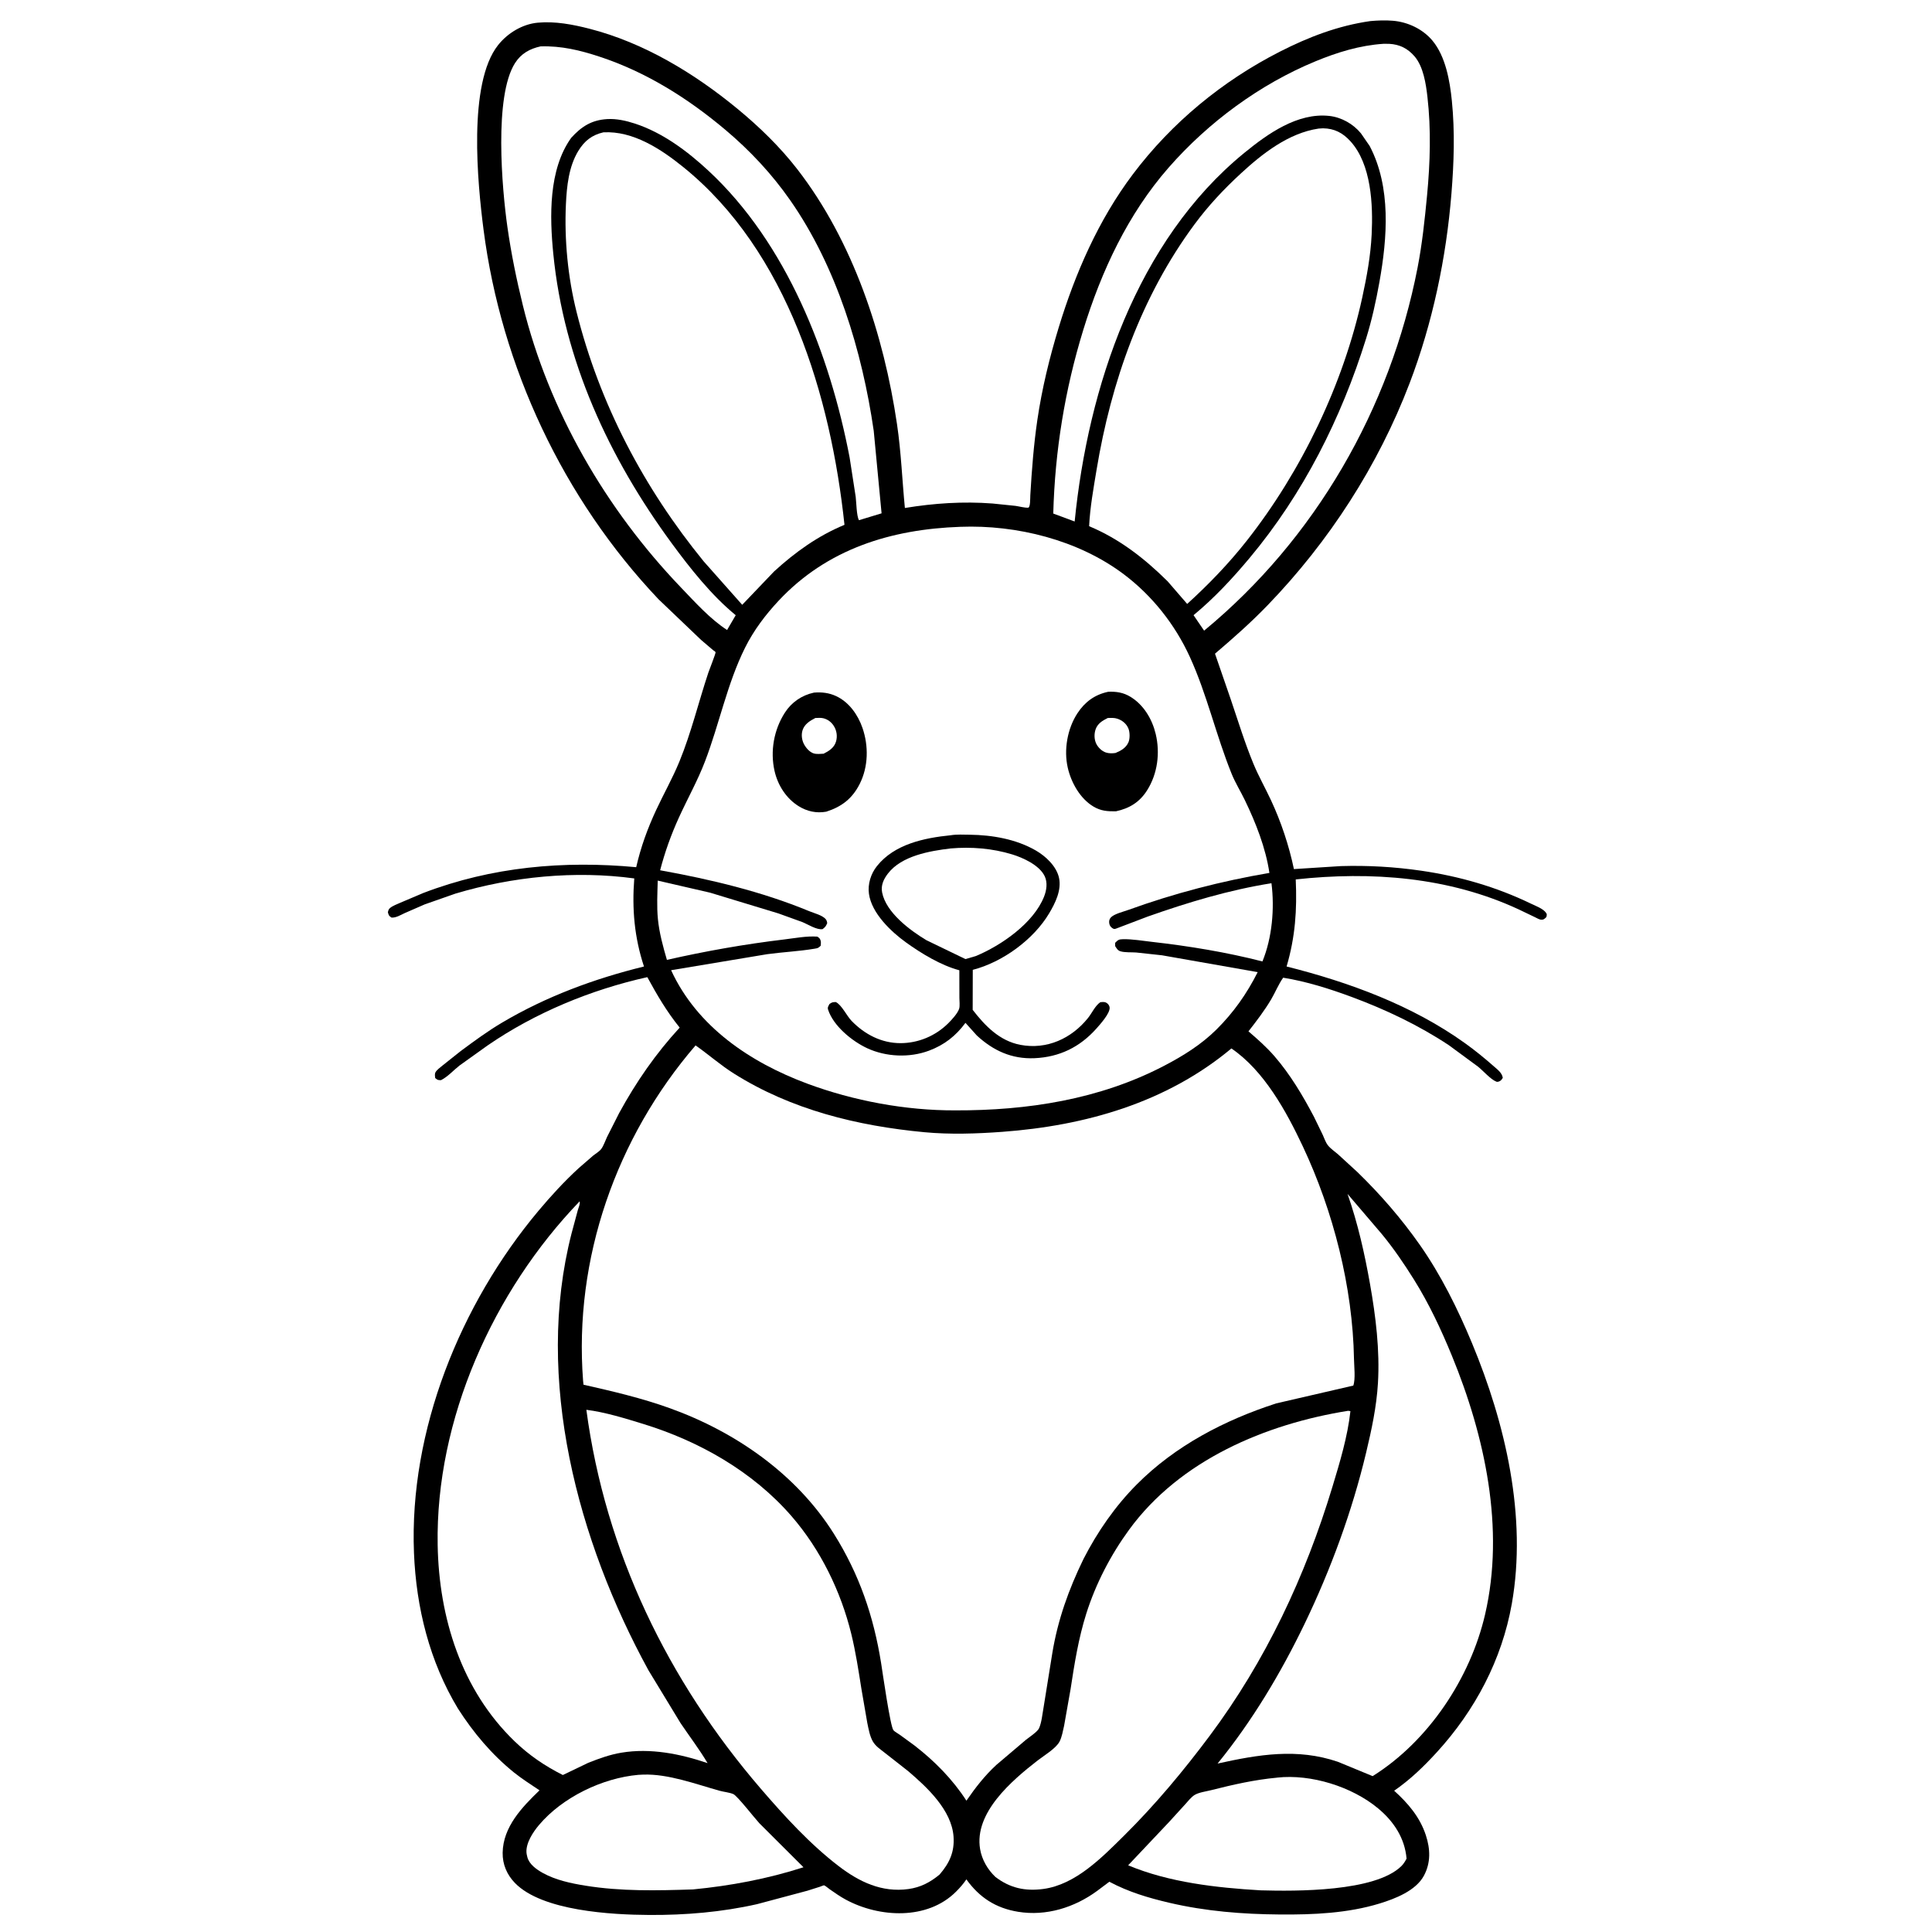 <svg version="1.1" xmlns="http://www.w3.org/2000/svg" style="display: block;" viewBox="0 0 2048 2048" width="1024" height="1024">
<path transform="translate(0,0)" fill="rgb(255,255,255)" d="M -0 -0 L 2048 0 L 2048 2048 L -0 2048 L -0 -0 z"/>
<path transform="translate(0,0)" fill="rgb(0,0,0)" d="M 1452.57 22.354 C 1460.59 21.638 1468.46 21.343 1476.5 21.999 C 1492.32 23.289 1508.21 30.786 1518.44 43.043 C 1532.45 59.827 1536.92 85.839 1539.03 106.859 C 1542.33 139.744 1541.24 172.344 1538.59 205.219 C 1533.13 273.203 1518.59 342.442 1494.25 406.208 C 1460.83 493.779 1408.85 574.091 1343.8 641.5 C 1326.12 659.824 1307.33 676.458 1287.95 692.934 L 1304.52 740.954 C 1312.37 764.037 1319.51 787.555 1328.88 810.086 C 1334.3 823.099 1341.3 835.418 1347.26 848.184 C 1357.97 871.102 1366.45 896.507 1371.6 921.266 L 1421.37 918.099 C 1450.05 917.263 1478.11 918.853 1506.5 922.983 C 1547.1 928.89 1585.83 940.035 1622.81 957.875 C 1627.55 960.162 1635.9 963.194 1638.9 967.659 C 1640.13 969.503 1639.58 969.961 1639.28 972.039 C 1637.3 973.977 1636.52 975.076 1633.5 974.925 C 1631.85 974.842 1628.39 972.862 1626.77 972.086 L 1609.78 963.945 C 1535.71 929.561 1453.6 923.5 1373.53 932.234 C 1375 964.548 1373.04 993.288 1363.84 1024.53 C 1430.21 1041.21 1497.03 1065.71 1553.04 1105.88 C 1563.66 1113.5 1573.87 1121.82 1583.67 1130.47 C 1587.6 1133.94 1592.14 1137.19 1593.02 1142.5 C 1592.39 1143.55 1592.03 1144.26 1591.1 1145.15 C 1590.01 1146.19 1587.7 1147.18 1586.3 1146.64 C 1580.15 1144.28 1572.21 1135.03 1566.75 1130.68 L 1535.85 1107.96 C 1503.96 1086.84 1468.86 1070.17 1433.06 1056.89 C 1409.58 1048.18 1385 1040.4 1360.23 1036.4 C 1355.29 1043.28 1351.8 1052.09 1347.44 1059.45 C 1340.34 1071.43 1331.97 1082.32 1323.42 1093.28 C 1333.08 1101.54 1342.63 1110.01 1350.97 1119.63 C 1367.68 1138.89 1381.05 1161.4 1392.89 1183.92 L 1402.13 1202.93 C 1403.7 1206.43 1405.23 1210.97 1407.58 1214.01 C 1410.39 1217.63 1415.02 1220.7 1418.47 1223.72 L 1439.08 1242.61 C 1463.38 1266.25 1485.5 1291.72 1504.98 1319.47 C 1527.47 1351.51 1545.37 1387.67 1560.36 1423.72 C 1595.85 1509.04 1618.93 1607.83 1602.56 1700.21 C 1592.08 1759.37 1563.62 1813.04 1523.32 1857.2 C 1509.14 1872.73 1495.18 1886.19 1477.88 1898.25 C 1492.61 1911.56 1505.14 1926.16 1511.45 1945.38 C 1516.23 1959.94 1516.84 1974.59 1509.33 1988.44 C 1500.72 2004.31 1478.86 2012.74 1462.6 2017.74 C 1428.67 2028.17 1392.02 2029.72 1356.73 2029.44 C 1317.11 2029.13 1278.18 2026.05 1239.5 2017.01 C 1217.13 2011.77 1196.32 2005.57 1175.95 1994.73 L 1162.96 2004.47 C 1138.95 2022.08 1108.99 2031.44 1079.22 2026.57 C 1055.59 2022.71 1038.21 2011.45 1024.4 1992.2 C 1021.17 1997.02 1017.54 2001.15 1013.44 2005.24 C 983.049 2035.66 932.099 2032.82 896.664 2013.74 C 890.68 2010.52 885.132 2006.62 879.561 2002.74 C 878.508 2002.01 874.517 1998.66 873.515 1998.51 C 873.056 1998.44 869.676 1999.85 869.028 2000.07 L 855.854 2004.24 L 802.406 2018.51 C 764.868 2026.96 726.677 2030.15 688.259 2029.94 C 648.5 2029.72 574.698 2025.79 545.832 1996.01 C 537.315 1987.22 532.633 1976.23 532.832 1963.99 C 533.282 1936.48 553.409 1915.67 571.896 1897.82 C 562.831 1891.67 553.282 1885.72 544.757 1878.83 C 521.079 1859.67 501.866 1836.76 485.468 1811.2 C 455.326 1761.28 441.176 1704.16 438.836 1646.23 C 433.594 1516.49 487.985 1382.25 570.821 1283.48 C 584.043 1267.72 598.071 1252.43 613.226 1238.5 L 628.953 1224.85 C 631.688 1222.67 635.225 1220.74 637.331 1217.96 C 639.786 1214.73 641.676 1209.07 643.459 1205.31 L 656.337 1179.88 C 674.217 1147.09 695.164 1116.77 720.497 1089.31 C 706.689 1072.2 696.712 1055.09 686.183 1035.82 C 626.573 1049.07 567.45 1073.48 517.095 1108.06 L 487.113 1129.5 C 480.612 1134.58 474.871 1141.26 467.5 1145.01 C 464.031 1144.96 463.998 1144.95 461.315 1142.76 C 461.132 1140.52 460.564 1138.46 461.783 1136.41 C 463.304 1133.85 466.776 1131.47 469.032 1129.54 L 488.352 1114.19 C 502.493 1103.7 516.958 1093.06 532.116 1084.08 C 578.908 1056.36 629.971 1037.45 682.642 1024.54 C 672.446 993.575 669.844 963.548 672.35 931.165 C 609.539 922.656 543.282 929.154 482.669 947.301 L 450.117 958.722 L 428.749 968.047 C 424.484 970.049 419.803 972.979 415 972.679 C 412.073 970.633 412.183 970.46 411.158 967 C 411.768 964.881 411.856 963.806 413.645 962.367 C 416.529 960.047 420.933 958.505 424.296 956.961 L 448.697 946.615 C 521.198 918.827 597.595 912.092 674.403 919.261 C 679.218 898.087 686.407 878.317 695.547 858.668 C 703.603 841.348 713.004 824.853 720.267 807.114 C 732.817 776.461 740.475 744.308 750.893 712.973 C 751.82 710.186 758.882 692.444 758.519 691.428 C 758.148 690.391 756.846 689.994 756.011 689.276 L 743.17 678.329 L 698.09 635.27 C 597.118 528.74 531.377 388.977 512.587 243.531 C 506.252 194.491 495.753 88.403 528.033 47.75 C 538.104 35.068 553.803 25.52 570.085 24.041 C 588.499 22.369 607.104 25.91 624.852 30.46 C 682.536 45.249 735.988 77.651 781.633 115.242 C 804.72 134.255 826.751 155.605 845.108 179.289 C 904.322 255.682 936.866 354.881 950.864 449.629 C 955.221 479.117 956.342 508.861 959.217 538.485 C 990.143 533.418 1020.96 531.355 1052.25 533.752 L 1076.49 536.247 C 1080.49 536.812 1086 538.362 1089.88 538.159 C 1092.35 538.03 1092 527.982 1092.17 525.044 C 1093.75 498.264 1095.75 471.561 1099.66 445 C 1104.53 411.87 1112.54 379.101 1122.29 347.091 C 1139.81 289.604 1164.46 233.127 1200.79 184.844 C 1242 130.064 1295.84 85.764 1356.82 54.7 C 1387.28 39.185 1418.59 27.201 1452.57 22.354 z"/>
<path transform="translate(0,0)" fill="rgb(255,255,255)" d="M 676.625 1881.41 L 681.968 1881.15 C 708.387 1880.28 737.398 1891.17 762.667 1898.24 C 767.164 1899.5 773.252 1900.04 777.355 1901.81 C 781.504 1903.59 799.934 1927.34 805.001 1932.77 L 851.729 1979.38 C 813.791 1991.63 774.22 1999.05 734.613 2002.87 C 696.153 2004.1 658.627 2005.04 620.469 1998.87 C 605.166 1996.4 589.103 1993 575.419 1985.43 C 568.833 1981.79 560.942 1976.26 559.007 1968.62 L 558.752 1967.5 C 558.466 1966.29 558.173 1965.14 558.086 1963.9 C 557.366 1953.64 565.009 1942.11 571.415 1934.52 C 596.196 1905.16 638.622 1884.76 676.625 1881.41 z"/>
<path transform="translate(0,0)" fill="rgb(255,255,255)" d="M 1353.63 1884.4 L 1353.83 1884.34 C 1389.74 1880.38 1433.14 1893.92 1460.82 1916.94 C 1477.4 1930.73 1489.19 1948.49 1491.01 1970.25 C 1489.47 1973.13 1487.85 1975.86 1485.5 1978.16 C 1457.66 2005.51 1373.64 2004.87 1336.25 2003.83 C 1289.68 2001.11 1239.26 1995.47 1195.89 1977.3 L 1239.33 1931.32 L 1256.35 1912.64 C 1259.29 1909.43 1262.65 1905 1266.39 1902.7 C 1270.81 1899.99 1278.87 1898.93 1283.93 1897.64 C 1306.95 1891.81 1329.94 1886.58 1353.63 1884.4 z"/>
<path transform="translate(0,0)" fill="rgb(255,255,255)" d="M 1466.63 46.427 L 1472.56 46.465 C 1483.59 47.031 1492.32 51.348 1499.55 59.828 C 1508.88 70.765 1511.54 88.82 1513.13 102.619 C 1517.12 137.275 1516.04 172.511 1512.74 207.184 C 1510.32 232.619 1507.56 258.676 1502.69 283.729 C 1473.62 433.369 1394.27 571.268 1276.4 668.522 L 1265.22 652.118 C 1287.26 633.864 1306.34 613.356 1324.66 591.445 C 1381.44 523.55 1421.8 443.366 1448.06 359.067 C 1454.18 339.417 1458.62 319.242 1462.24 299 C 1470.65 252.065 1474.78 198.472 1451.95 154.824 L 1442.7 141.413 C 1434.46 131.322 1421.94 124.265 1408.99 122.878 C 1375.32 119.273 1343.68 141.899 1319 162.066 C 1204.93 255.273 1153.37 410.652 1139.19 552.802 L 1116.5 544.38 C 1118.28 477.931 1128.79 413.136 1148.34 349.625 C 1167.48 287.426 1195.57 227.02 1238.78 177.687 C 1280.88 129.626 1335.37 89.37 1394.57 64.94 C 1417.69 55.396 1441.57 48.068 1466.63 46.427 z"/>
<path transform="translate(0,0)" fill="rgb(255,255,255)" d="M 573.061 49.164 C 595.144 48.487 614.859 53.263 635.734 60.14 C 685.16 76.423 729.476 104.383 769.07 137.732 C 795.073 159.634 818.194 184.396 837.675 212.304 C 886.927 282.863 913.929 372.198 926.188 456.702 L 934.505 544.149 L 910.558 551.427 C 907.98 547.232 907.745 532.066 907.071 526.624 L 900.621 484.906 C 879.689 375.598 834.078 258.279 751.156 181.15 C 728.692 160.256 702.377 140.554 672.907 130.958 C 663.628 127.936 653.442 125.649 643.615 126.24 C 627.049 127.235 616.321 134.172 605.485 146.121 C 581.337 179.845 582.622 229.696 586.522 269.111 C 597.703 382.109 645.463 485.191 712.07 575.919 C 731.661 602.606 754.222 631.092 779.888 652.143 L 770.74 667.821 C 752.688 656.14 736.599 638.154 721.731 622.645 C 642.342 539.838 581.702 435.475 554.253 323.698 C 547.524 296.299 541.904 268.87 537.916 240.924 C 532.031 199.673 523.573 101.903 545.974 66.827 C 552.422 56.732 561.66 51.63 573.061 49.164 z"/>
<path transform="translate(0,0)" fill="rgb(255,255,255)" d="M 1428.44 1265.6 L 1464.62 1307.97 C 1477.2 1323.2 1488.35 1339.59 1498.82 1356.33 C 1514.86 1381.99 1527.71 1409.47 1539.18 1437.42 C 1574.07 1522.47 1595.34 1620.22 1574.28 1711.25 C 1558.65 1778.85 1514.33 1845.71 1455.04 1882.77 L 1418.24 1867.58 C 1375.04 1852.86 1334.1 1859.86 1290.68 1869.44 C 1327.33 1824.46 1357.72 1773.58 1382.9 1721.37 C 1410.66 1663.8 1433.29 1602.09 1448.13 1539.93 C 1453.96 1515.52 1459.18 1491.32 1460.68 1466.19 C 1462.76 1431.24 1458.36 1395.43 1452.27 1361.08 C 1446.49 1328.51 1439.37 1296.87 1428.44 1265.6 z"/>
<path transform="translate(0,0)" fill="rgb(255,255,255)" d="M 614.408 1273.5 C 615.196 1276.14 613.347 1279.95 612.551 1282.65 L 605.874 1307.47 C 566.205 1461.96 612.565 1633.88 687.387 1770.56 L 721.442 1826.62 C 730.942 1840.7 741.395 1854.38 750.053 1868.99 C 721.089 1859.12 689.439 1852.81 658.8 1857.9 C 646.505 1859.94 635.296 1864.04 623.753 1868.57 L 596.629 1881.59 C 577.624 1872.02 560.92 1860.7 545.538 1845.88 C 489.043 1791.45 465.296 1714.7 463.943 1637.73 C 461.607 1504.74 522.941 1368.48 614.408 1273.5 z"/>
<path transform="translate(0,0)" fill="rgb(255,255,255)" d="M 1429.12 1495.5 L 1431.5 1495.86 C 1428.56 1522.78 1420.26 1550.24 1412.43 1576.07 C 1383.68 1670.98 1341.74 1760.52 1282.2 1840.18 C 1254.51 1877.24 1224.48 1913.25 1191.58 1945.81 C 1168.2 1968.95 1140.17 1997.78 1105.99 2002.37 C 1086.71 2004.96 1070.55 2001.42 1055.15 1989.61 C 1046.93 1981.79 1040.91 1971.47 1038.97 1960.25 C 1032.31 1921.51 1072.87 1887.21 1100.03 1866.11 C 1106.69 1860.94 1119.51 1853.39 1123.27 1845.95 C 1125.68 1841.16 1126.79 1834.65 1127.99 1829.4 L 1134.83 1790.7 C 1138.96 1763.57 1143.23 1736.73 1151.52 1710.47 C 1161.52 1678.84 1177.39 1648.29 1196.94 1621.51 C 1250.76 1547.81 1341.38 1509.52 1429.12 1495.5 z"/>
<path transform="translate(0,0)" fill="rgb(255,255,255)" d="M 621.566 1494.44 C 641.341 1496.92 662.603 1503.52 681.581 1509.35 C 741.211 1527.66 798.177 1559.94 839.338 1607.52 C 869.747 1642.66 891.322 1686.84 902.359 1731.86 C 907.057 1751.02 910.065 1770.81 913.14 1790.29 L 919.345 1826.22 C 920.724 1832.77 921.91 1840.15 925.254 1846.02 C 928.133 1851.07 933.535 1854.61 938.027 1858.14 L 962.5 1877.33 C 982.669 1894.48 1008.79 1918.74 1010.79 1946.83 C 1011.96 1963.18 1006.47 1974.96 995.989 1987.09 C 986.115 1995.29 975.907 2000.68 963.025 2002.46 C 934.791 2006.36 910.832 1994.88 888.998 1978.14 C 858.546 1954.8 831.468 1925.14 806.5 1896.13 C 707.891 1781.55 641.682 1644.95 621.566 1494.44 z"/>
<path transform="translate(0,0)" fill="rgb(255,255,255)" d="M 639.598 140.278 C 671.087 138.56 700.607 157.962 724.303 177.109 C 834.929 266.498 880.752 420.173 895.182 556.339 C 866.936 568.042 842.956 585.298 820.5 605.818 L 786.779 641.121 L 746.041 595.19 C 682.504 517.315 635.604 428.317 611.16 330.616 C 601.982 293.931 598.124 254.163 599.897 216.403 C 600.792 197.364 602.908 176.553 613.06 159.936 C 619.532 149.344 627.393 143.114 639.598 140.278 z"/>
<path transform="translate(0,0)" fill="rgb(255,255,255)" d="M 1397.74 136.298 L 1402.5 136.011 C 1414.49 136.199 1423.34 140.83 1431.35 149.56 C 1453.73 173.952 1455.56 217.052 1454.02 248.5 C 1452.91 271.201 1448.89 293.084 1444.07 315.246 C 1424.11 406.974 1379.78 499.296 1321.65 573.146 C 1302.56 597.392 1281.27 619.481 1258.46 640.189 L 1237.77 616.255 C 1213.13 591.871 1186.75 571.268 1154.52 557.792 C 1155.47 537.896 1159.16 517.616 1162.41 497.988 C 1177.82 404.873 1209.73 314.171 1266.21 237.842 C 1280.84 218.068 1297.14 200.687 1315.2 184.02 C 1338.21 162.772 1365.94 141.037 1397.74 136.298 z"/>
<path transform="translate(0,0)" fill="rgb(255,255,255)" d="M 1018 558.449 C 1077.74 556.152 1142.93 572.425 1191.13 608.64 C 1221.31 631.317 1245.59 662.017 1261.26 696.304 C 1279.53 736.288 1289.12 779.706 1305.62 820.361 C 1309.49 829.891 1315.08 838.842 1319.56 848.111 C 1331.15 872.087 1341.73 898.863 1345.62 925.325 C 1294.82 933.941 1244.49 947.015 1196.03 964.57 C 1190.99 966.397 1181.23 968.719 1177.69 972.408 C 1176.32 973.826 1175.63 975.605 1175.73 977.59 C 1175.86 980.254 1176.78 982.21 1179.05 983.8 C 1181.19 985.296 1181.75 984.82 1183.98 984.019 L 1216.68 971.577 C 1259.51 956.478 1302.88 943.402 1347.8 936.251 C 1351.21 962.932 1348.55 994.068 1338.23 1019.17 C 1300.44 1009.45 1260.18 1002.82 1221.39 998.446 C 1211.46 997.326 1200.42 995.422 1190.5 995.589 C 1185.92 995.666 1185.04 996.425 1182.05 999.5 L 1182.15 1003 C 1183.89 1005.51 1184.64 1007.45 1187.74 1008.41 C 1192.28 1009.83 1199.56 1009.33 1204.35 1009.68 L 1231.75 1012.65 L 1333.2 1030.5 C 1321.62 1053.46 1307.68 1073.31 1289.39 1091.43 C 1273.18 1107.47 1253.99 1119.38 1233.88 1129.86 C 1165.45 1165.52 1089 1177.27 1012.64 1177.04 C 960.06 1177.24 904.759 1166.94 855.577 1148.64 C 795.361 1126.24 738.899 1088.35 711.391 1028.46 L 813.246 1011.48 C 829.828 1009.22 846.968 1008.45 863.387 1005.68 C 866.949 1005.08 867.35 1005.05 869.983 1002.5 C 870.071 1001.1 870.286 999.411 870.08 998 C 869.686 995.304 868.607 994.354 866.5 992.867 C 855.164 992.042 842.865 994.468 831.55 995.824 C 789.512 1000.86 748.24 1008.13 706.951 1017.51 C 702.85 1003.42 698.899 989.125 697.433 974.472 C 696.08 960.954 696.889 947.034 697.225 933.473 L 752.812 946.293 L 825.12 968.258 L 850.505 977.423 C 856.274 979.764 865.885 986.014 872 984.911 C 874.93 982.593 875.458 981.942 876.897 978.5 C 876.625 977.008 876.405 975.83 875.467 974.59 C 872.185 970.25 862.813 967.962 857.706 965.846 C 807.482 945.044 753.129 932.159 699.766 922.521 C 704.798 903.219 711.309 885.021 719.569 866.862 C 728.731 846.718 739.416 827.786 747.368 807.025 C 762.541 767.405 770.9 724.458 789.84 686.507 C 798.999 668.154 811.401 651.721 825.378 636.782 C 876.781 581.842 944.621 560.998 1018 558.449 z"/>
<path transform="translate(0,0)" fill="rgb(0,0,0)" d="M 1174.81 733.296 C 1183.44 732.96 1190.85 734.065 1198.42 738.693 C 1212.42 747.26 1221.34 762.338 1225.09 778.022 C 1229.9 798.137 1227.1 820.247 1215.94 837.84 C 1208.01 850.346 1197.28 856.928 1182.96 860.014 C 1173.99 860.141 1166.96 859.701 1159 854.923 C 1144.89 846.447 1135.47 829.54 1131.87 813.805 C 1127.53 794.826 1131.47 772.363 1142.12 756.097 C 1150.09 743.944 1160.55 736.317 1174.81 733.296 z"/>
<path transform="translate(0,0)" fill="rgb(255,255,255)" d="M 1174.26 761.114 C 1177.69 760.989 1181.13 760.772 1184.44 761.862 C 1189.62 763.569 1194.06 767.133 1196.17 772.281 C 1197.77 776.193 1197.88 783.144 1196.14 787 C 1193.48 792.893 1188.16 795.867 1182.44 798.191 C 1179.09 798.675 1175.58 798.744 1172.32 797.697 C 1168.08 796.339 1164.03 792.378 1162.09 788.433 C 1159.84 783.843 1159.74 777.981 1161.37 773.181 C 1163.48 766.952 1168.73 763.867 1174.26 761.114 z"/>
<path transform="translate(0,0)" fill="rgb(0,0,0)" d="M 862.831 734.196 C 871.033 733.519 878.767 734.401 886.281 737.884 C 899.943 744.215 909.425 757.621 914.249 771.58 C 920.869 790.738 920.528 812.811 911.291 831.049 C 903.403 846.621 892.248 855.134 875.864 860.418 C 865.464 862.279 855.623 860.167 846.649 854.609 C 833.405 846.408 824.463 832.333 821.056 817.276 C 816.308 796.297 820.329 773.576 831.981 755.463 C 839.145 744.325 849.983 736.975 862.831 734.196 z"/>
<path transform="translate(0,0)" fill="rgb(255,255,255)" d="M 864.277 761.117 C 867.076 761.006 870.199 760.727 872.932 761.421 C 877.595 762.606 881.466 765.633 883.969 769.676 C 887.018 774.6 887.86 780.626 886.174 786.197 C 884.22 792.654 878.746 796.114 873.07 798.965 C 869.814 799.116 865.659 799.626 862.53 798.639 C 858.189 797.269 854.339 792.778 852.278 788.886 C 849.941 784.475 849.211 778.764 850.763 774 C 852.878 767.503 858.578 764.081 864.277 761.117 z"/>
<path transform="translate(0,0)" fill="rgb(0,0,0)" d="M 1007.77 885.404 C 1014.18 884.351 1021.47 884.755 1027.99 884.837 C 1051.79 885.137 1077.11 889.479 1097.96 901.527 C 1108.53 907.63 1119.93 918.26 1122.61 930.604 C 1125.43 943.603 1118.61 957.322 1112.14 968.188 C 1095.52 996.106 1062.62 1019.97 1031.18 1028.07 L 1031.08 1070.47 C 1044.25 1087.49 1059.62 1103.42 1081.71 1107.6 C 1109.65 1112.89 1135.79 1100.92 1153.25 1079.22 C 1157.5 1073.94 1160.83 1066.19 1166.36 1062.39 C 1169.39 1062.12 1171.51 1061.67 1174.06 1063.9 C 1175.34 1065.02 1176.26 1066.74 1176.28 1068.41 C 1176.35 1074.6 1166.28 1085.78 1162.12 1090.44 C 1144.64 1110.02 1123.04 1120.57 1096.65 1121.73 C 1072.51 1122.8 1052.79 1113.71 1035.44 1097.63 L 1023.44 1084.27 C 1013.14 1098.16 1001.13 1107.6 984.86 1113.72 C 964.184 1121.49 939.204 1120.43 919.19 1111.13 C 903.192 1103.69 883.439 1087.58 877.806 1070.27 C 876.972 1067.71 878.187 1066.59 879.29 1064.27 C 882.106 1062.34 882.563 1062.33 886 1062.2 C 892.391 1065.43 897.401 1076.7 902.746 1082.21 C 916.58 1096.47 934.38 1105.77 954.5 1105.78 C 973.46 1105.79 991.674 1098.12 1005.12 1084.77 C 1008.82 1081.1 1015.16 1074.24 1016.74 1069.31 C 1017.66 1066.43 1017 1060.83 1017 1057.75 L 1016.95 1028.53 C 997.46 1023.35 976.677 1010.74 960.378 998.997 C 944.431 987.506 923.979 968.064 921.127 947.5 C 919.691 937.144 923.14 926.183 929.584 918.09 C 948.134 894.79 979.75 888.238 1007.77 885.404 z"/>
<path transform="translate(0,0)" fill="rgb(255,255,255)" d="M 1007.66 899.387 C 1029.55 897.504 1051.91 899.267 1072.95 905.707 C 1084.73 909.309 1101.82 917.179 1107.4 928.771 C 1110.66 935.546 1109.4 943.781 1106.74 950.5 C 1095.58 978.666 1061.24 1002.32 1034.29 1013.5 L 1023.42 1016.66 L 982.17 996.734 C 964.676 986.266 939.237 967.392 935.082 946 C 933.603 938.385 936.733 931.854 941.296 925.938 C 955.822 907.104 985.61 902.04 1007.66 899.387 z"/>
<path transform="translate(0,0)" fill="rgb(255,255,255)" d="M 737.333 1108.18 C 751.126 1117.83 763.457 1128.85 777.854 1137.93 C 838.829 1176.4 908.941 1193.53 980.011 1200.2 C 1007.04 1202.73 1035.35 1201.79 1062.36 1199.8 C 1150.58 1193.3 1236.42 1168.93 1305.35 1111.4 C 1339.92 1134.96 1363.51 1177.95 1381.01 1215.14 C 1413.43 1284.05 1433.96 1364.37 1435.29 1440.65 C 1435.42 1448.18 1437.02 1461.91 1434.56 1468.77 L 1352.88 1487.64 C 1298.13 1505.36 1245.86 1532.49 1204.93 1573.66 C 1182.12 1596.61 1163.18 1623.95 1148.5 1652.7 C 1132.82 1684.93 1121.29 1717.07 1115.47 1752.55 L 1106.12 1810.66 C 1104.91 1817.32 1104.16 1825.87 1101.46 1831.99 C 1099.77 1835.81 1090.8 1841.61 1087.51 1844.28 L 1056.19 1870.87 C 1043.76 1882.33 1034 1894.96 1024.44 1908.79 C 1009.84 1886.14 990.66 1866.75 969.364 1850.28 L 953.827 1838.94 C 951.914 1837.58 948.652 1835.86 947.119 1834.19 C 943.772 1830.54 935.51 1772.35 934.022 1763 C 926.102 1713.26 910.826 1668.66 883.973 1625.9 C 844.234 1562.62 779.785 1517.88 710.181 1492.8 C 680.163 1481.98 649.555 1474.88 618.521 1467.82 L 618.087 1463.5 C 608.153 1334.38 653.156 1205.91 737.333 1108.18 z"/>
</svg>